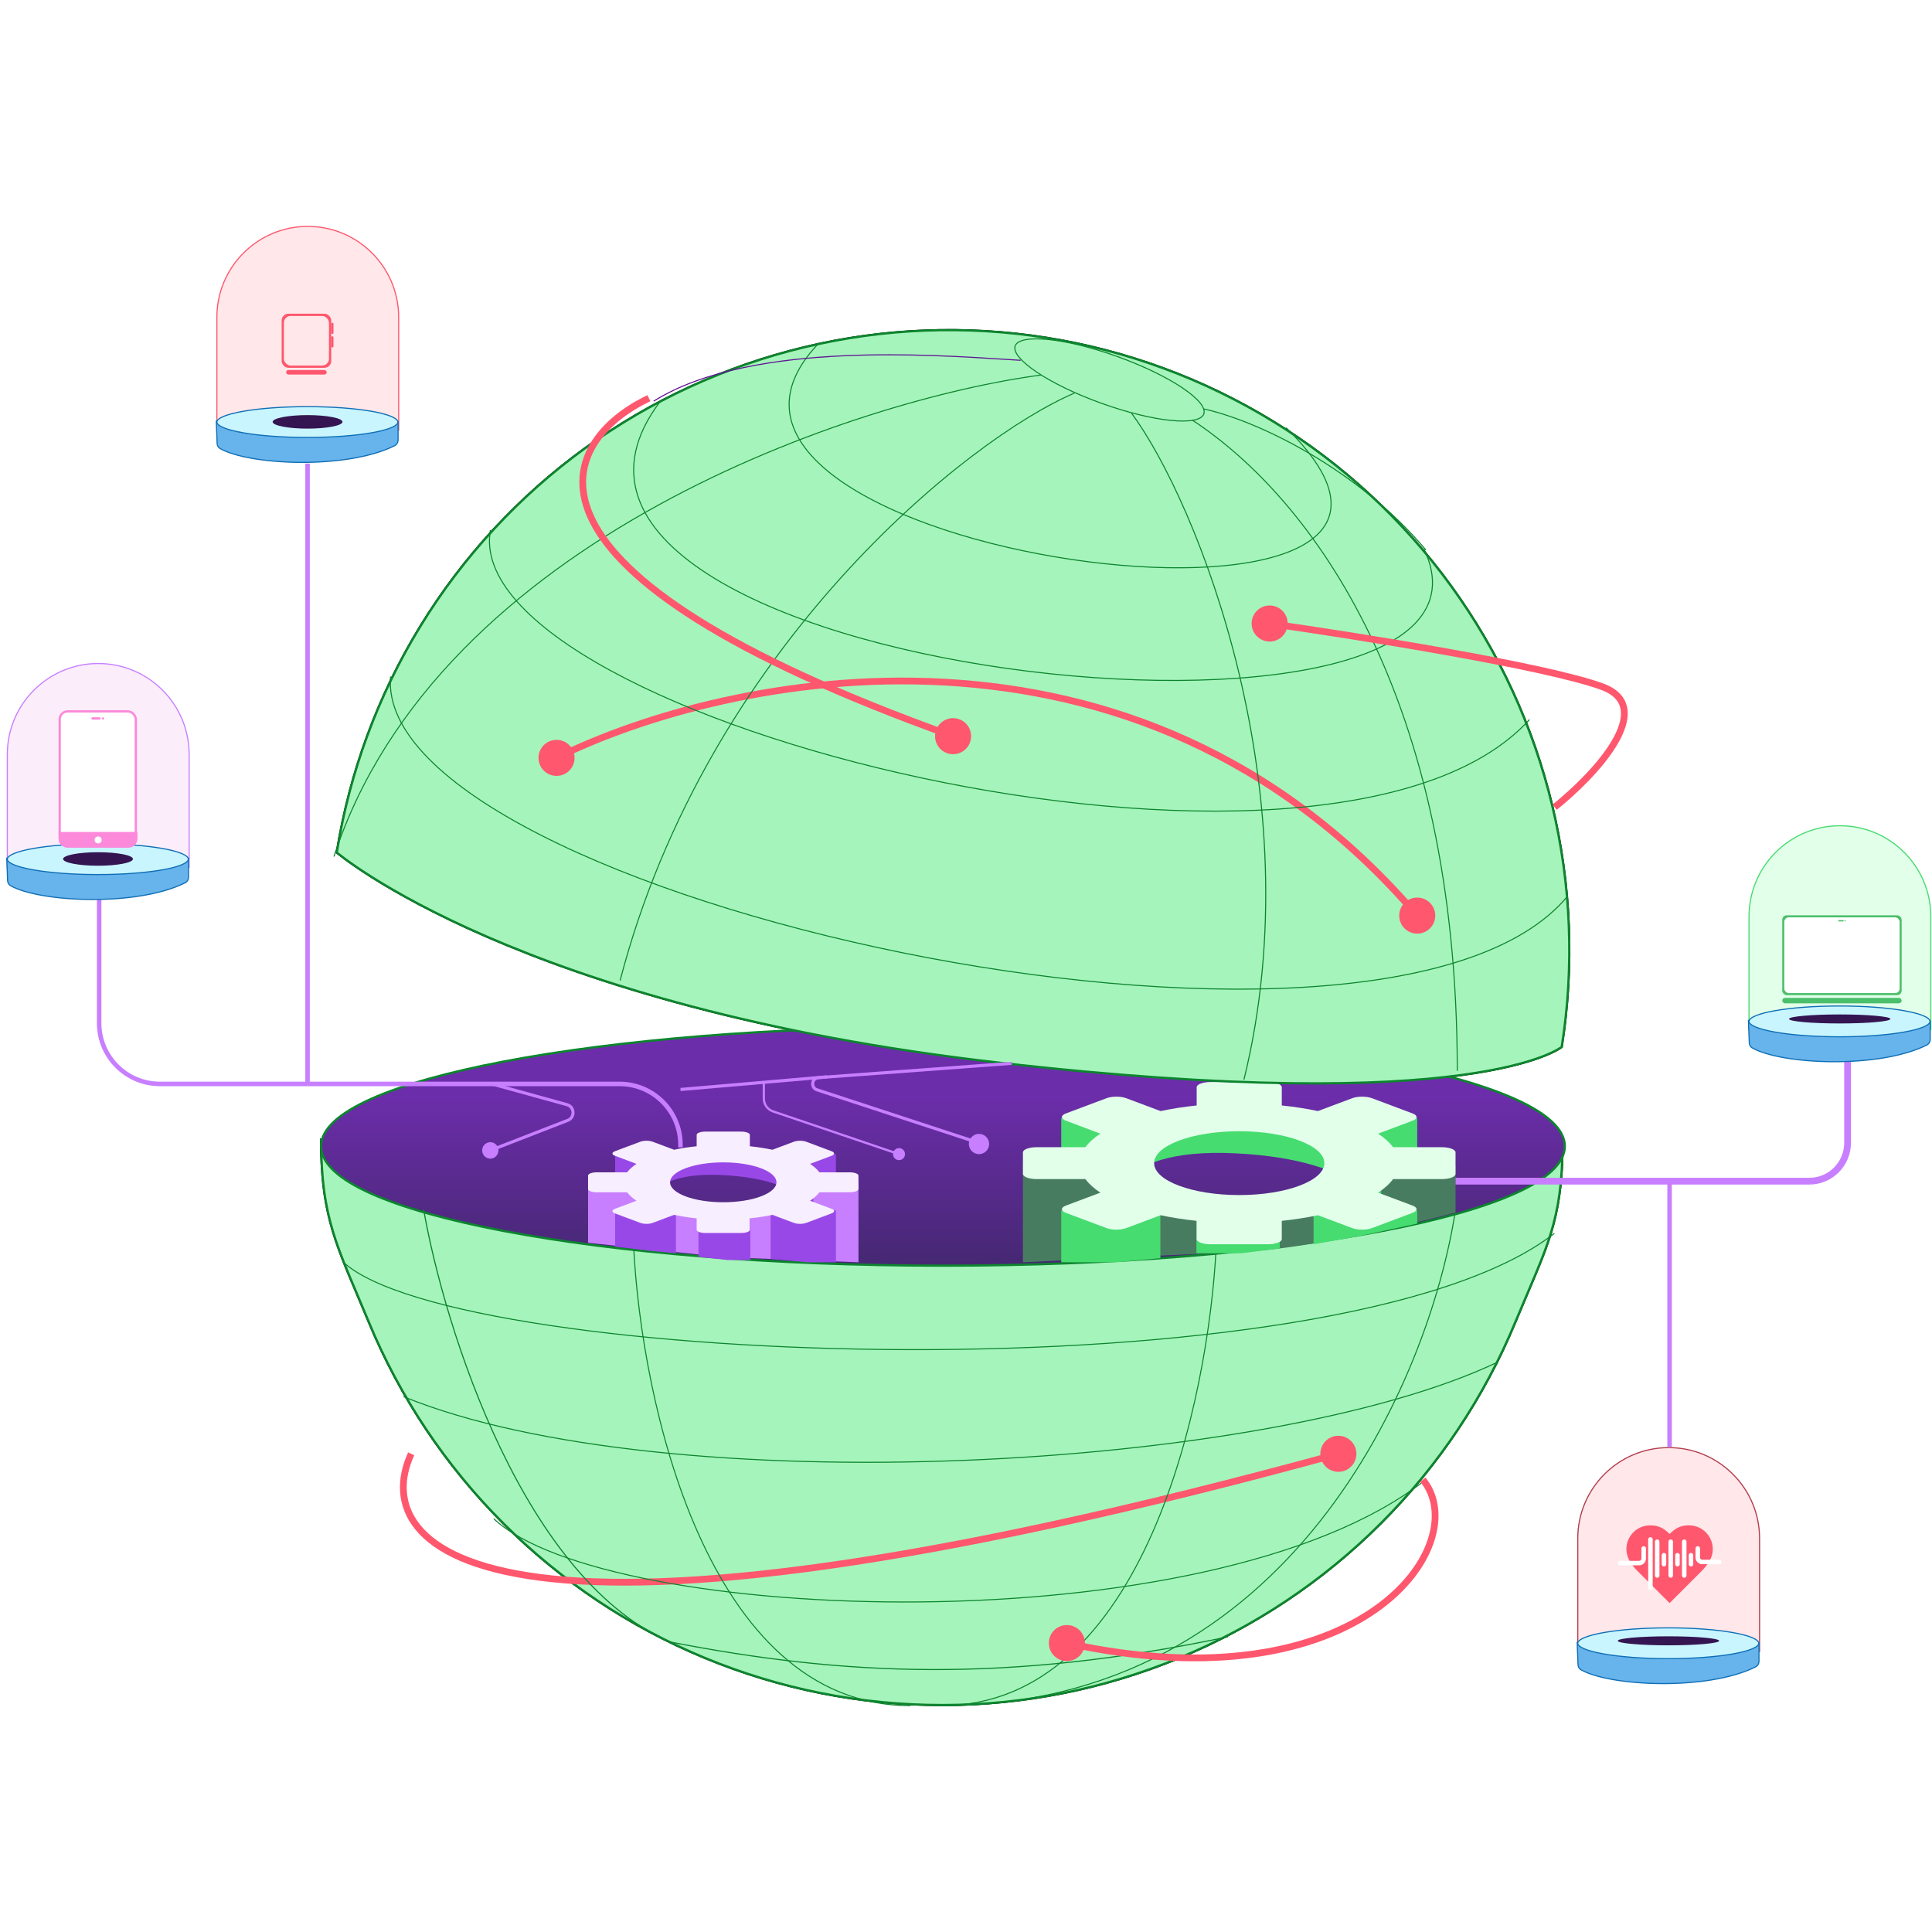 <svg width="508" height="508" viewBox="0 0 508 508" fill="none" xmlns="http://www.w3.org/2000/svg">
<rect width="508" height="508" fill="white"/>
<path fill-rule="evenodd" clip-rule="evenodd" d="M250.973 303.401L411.156 300.002C411.156 300.093 411.156 300.183 411.156 300.274C411.125 318.54 407.997 325.878 401.921 340.126C400.931 342.449 399.861 344.957 398.715 347.725C390.501 367.554 378.461 385.572 363.284 400.748C348.106 415.925 330.088 427.963 310.258 436.177C290.428 444.39 269.174 448.618 247.71 448.618C226.246 448.618 204.992 444.39 185.161 436.177C165.331 427.963 147.313 415.925 132.136 400.748C116.958 385.572 104.919 367.554 96.705 347.725C95.647 345.171 94.653 342.828 93.724 340.638C87.47 325.898 84.159 318.096 84.127 299.594C84.127 299.503 84.127 299.413 84.127 299.322L250.973 303.401ZM84.399 299.6L250.973 303.673L410.884 300.279C410.866 310.833 409.812 317.717 407.756 324.396C406.258 329.261 404.231 334.015 401.677 340.006C400.685 342.332 399.614 344.844 398.463 347.621C390.263 367.417 378.244 385.405 363.091 400.556C347.939 415.707 329.951 427.726 310.154 435.926C290.357 444.125 269.138 448.346 247.71 448.346C226.281 448.346 205.063 444.125 185.265 435.926C165.468 427.726 147.48 415.707 132.328 400.556C117.176 385.405 105.156 367.417 96.956 347.621C95.895 345.06 94.899 342.713 93.969 340.521C91.294 334.215 89.163 329.194 87.596 324.057C85.506 317.208 84.418 310.156 84.399 299.6Z" fill="black"/>
<path fill-rule="evenodd" clip-rule="evenodd" d="M301.41 310.036C303.66 309.66 305.701 311.443 305.701 313.784V328.944H304.88V313.784C304.88 311.963 303.292 310.576 301.542 310.868L250.245 319.441C250.213 320.655 249.245 321.63 248.055 321.63C246.845 321.63 245.864 320.622 245.864 319.379C245.864 318.136 246.845 317.129 248.055 317.129C249.001 317.129 249.807 317.745 250.114 318.608L301.41 310.036Z" fill="#D0E5F5"/>
<path fill-rule="evenodd" clip-rule="evenodd" d="M258.732 299.427C260.094 299.223 261.486 299.316 262.807 299.701L301.554 310.988L301.323 311.763L262.576 300.476C261.369 300.125 260.099 300.039 258.855 300.226L232.452 304.188C232.409 305.34 231.45 306.26 230.272 306.26C229.068 306.26 228.091 305.296 228.091 304.107C228.091 302.917 229.068 301.953 230.272 301.953C231.222 301.953 232.031 302.552 232.33 303.389L258.732 299.427Z" fill="#D0E5F5"/>
<path d="M250.979 303.697V303.697L250.966 303.697L84.424 299.625C84.444 310.164 85.532 317.209 87.619 324.049C89.186 329.185 91.316 334.204 93.991 340.51C94.921 342.702 95.917 345.05 96.978 347.612C105.178 367.405 117.195 385.389 132.345 400.538C147.495 415.687 165.48 427.704 185.275 435.903C205.069 444.101 226.284 448.321 247.71 448.321C269.135 448.321 290.35 444.101 310.145 435.903C329.939 427.704 347.924 415.687 363.074 400.538C378.224 385.389 390.242 367.405 398.441 347.612C399.592 344.833 400.663 342.321 401.655 339.995C404.209 334.005 406.236 329.252 407.733 324.389C409.786 317.717 410.84 310.841 410.86 300.304L250.979 303.697Z" fill="#A5F4BB" stroke="#0C852E" stroke-width="0.592"/>
<path d="M347.172 382.264C347.172 384.881 349.294 387.003 351.912 387.003C354.529 387.003 356.651 384.881 356.651 382.264C356.651 379.646 354.529 377.524 351.912 377.524C349.294 377.524 347.172 379.646 347.172 382.264ZM107.311 381.893C104.281 388.483 104.058 395.874 109.201 402.177C114.289 408.412 124.488 413.396 141.829 415.636C176.536 420.12 240.558 413.705 352.146 383.121L351.677 381.407C240.12 411.982 176.389 418.309 142.057 413.873C124.879 411.654 115.237 406.763 110.578 401.053C105.975 395.411 106.098 388.786 108.926 382.635L107.311 381.893Z" fill="#FF576D"/>
<path fill-rule="evenodd" clip-rule="evenodd" d="M88.237 224.272C88.237 224.272 136.034 265.276 262.556 279.696C389.079 294.117 410.908 275.437 410.908 275.437C414.268 254.25 413.421 232.609 408.417 211.749C403.413 190.889 394.349 171.219 381.744 153.862C369.138 136.505 353.237 121.801 334.948 110.59C316.66 99.378 296.342 91.878 275.155 88.519C253.968 85.159 232.327 86.006 211.467 91.01C190.607 96.014 170.937 105.078 153.581 117.684C136.224 130.289 121.52 146.191 110.308 164.479C99.096 182.768 91.597 203.085 88.237 224.272ZM410.656 275.29C410.615 275.321 410.555 275.365 410.477 275.42C410.293 275.549 410.003 275.738 409.588 275.975C408.758 276.45 407.424 277.118 405.424 277.876C401.424 279.393 394.763 281.273 384.142 282.705C362.9 285.568 325.836 286.635 262.587 279.426C199.351 272.219 155.798 258.369 128.059 246.327C114.19 240.306 104.273 234.736 97.827 230.674C94.604 228.643 92.248 226.989 90.7 225.844C89.925 225.271 89.353 224.825 88.974 224.524C88.785 224.373 88.644 224.258 88.551 224.181C88.544 224.175 88.537 224.169 88.53 224.163C91.895 203.066 99.373 182.835 110.54 164.621C121.733 146.363 136.412 130.488 153.74 117.903C171.068 105.319 190.705 96.27 211.531 91.274C232.356 86.278 253.961 85.433 275.112 88.787C296.264 92.141 316.548 99.628 334.806 110.821C353.064 122.014 368.939 136.694 381.524 154.022C394.109 171.35 403.157 190.987 408.153 211.812C413.141 232.603 413.991 254.171 410.656 275.29Z" fill="black"/>
<path d="M247.938 332.795C293.022 332.795 333.846 329.313 363.406 323.68C378.184 320.864 390.161 317.507 398.451 313.772C402.596 311.905 405.835 309.936 408.042 307.88C410.249 305.825 411.453 303.656 411.453 301.395C411.453 299.135 410.249 296.966 408.042 294.91C405.835 292.854 402.596 290.886 398.451 289.018C390.161 285.283 378.184 281.927 363.406 279.111C333.846 273.478 293.022 269.996 247.938 269.996C202.854 269.996 162.03 273.478 132.47 279.111C117.692 281.927 105.715 285.283 97.424 289.018C93.28 290.886 90.041 292.854 87.834 294.91C85.627 296.966 84.424 299.135 84.424 301.395C84.424 303.656 85.627 305.825 87.834 307.88C90.041 309.936 93.28 311.905 97.424 313.772C105.715 317.507 117.692 320.864 132.47 323.68C162.03 329.313 202.854 332.795 247.938 332.795Z" fill="url(#paint0_linear_10201_3684)" stroke="#0C852E" stroke-width="0.592"/>
<path fill-rule="evenodd" clip-rule="evenodd" d="M109.959 341.358C100.654 338.546 93.763 335.359 90.052 331.851L90.239 331.655C93.9 335.116 100.739 338.289 110.038 341.099C119.331 343.909 131.061 346.351 144.488 348.362C171.343 352.384 204.972 354.68 239.435 354.739C273.899 354.799 309.192 352.621 339.374 347.698C369.564 342.775 394.616 335.108 408.619 324.204L408.786 324.417C394.725 335.367 369.612 343.041 339.418 347.966C309.217 352.891 273.908 355.069 239.435 355.01C204.961 354.951 171.318 352.654 144.448 348.63C131.013 346.617 119.269 344.173 109.959 341.358Z" fill="#0C852E"/>
<path fill-rule="evenodd" clip-rule="evenodd" d="M253.273 384.13C197.443 386.33 140.508 381.421 106.048 367.361L106.15 367.109C140.554 381.146 197.442 386.057 253.262 383.858C309.083 381.659 363.798 372.351 393.859 357.974L393.975 358.22C363.864 372.622 309.103 381.931 253.273 384.13Z" fill="#0C852E"/>
<path fill-rule="evenodd" clip-rule="evenodd" d="M146.483 408.824C139.197 406.08 133.463 402.936 129.745 399.439L129.933 399.243C133.613 402.704 139.309 405.833 146.58 408.571C153.849 411.308 162.683 413.651 172.632 415.545C192.531 419.331 216.88 421.319 242.066 421.075C267.252 420.83 293.271 418.352 316.509 413.211C339.751 408.069 360.2 400.264 374.257 389.373L374.425 389.586C360.322 400.513 339.828 408.328 316.569 413.474C293.308 418.621 267.269 421.1 242.068 421.345C216.868 421.59 192.501 419.601 172.581 415.81C162.621 413.914 153.771 411.568 146.483 408.824Z" fill="#0C852E"/>
<path fill-rule="evenodd" clip-rule="evenodd" d="M322.882 430.533C264.859 442.724 222.091 440.85 175.956 431.838L176.006 431.557C222.11 440.562 264.843 442.435 322.829 430.251L322.882 430.533Z" fill="#0C852E"/>
<path fill-rule="evenodd" clip-rule="evenodd" d="M346.958 399.947C368.385 372.912 379.074 340.43 382.45 318.872L382.719 318.914C379.337 340.507 368.634 373.035 347.171 400.114C325.706 427.198 293.475 448.833 247.049 448.616L247.051 448.345C293.377 448.561 325.533 426.978 346.958 399.947Z" fill="#0C852E"/>
<path fill-rule="evenodd" clip-rule="evenodd" d="M183.443 403.2C172.209 378.008 167.453 347.811 166.477 327.772L166.749 327.759C167.725 347.777 172.476 377.938 183.692 403.09C194.909 428.246 212.57 448.345 239.347 448.345V448.617C212.404 448.617 194.674 428.387 183.443 403.2Z" fill="#0C852E"/>
<path d="M161.737 315.662V303.469H175.364V316.503H169.381L161.737 315.662Z" fill="#9948E8"/>
<path d="M279.041 313.388V293.99H301.554V314.725H291.67L279.041 313.388Z" fill="#46DC70"/>
<path d="M206.171 315.662V303.469H219.797V316.503H213.815L206.171 315.662Z" fill="#9948E8"/>
<path d="M350.135 313.388V293.99H372.647V314.725H362.764L350.135 313.388Z" fill="#46DC70"/>
<path fill-rule="evenodd" clip-rule="evenodd" d="M303.092 403.2C314.234 378.008 318.951 347.811 319.92 327.772L319.65 327.759C318.682 347.777 313.969 377.938 302.845 403.09C291.719 428.246 274.201 448.345 247.642 448.345V448.617C274.366 448.617 291.952 428.387 303.092 403.2Z" fill="#0C852E"/>
<path d="M154.628 310.578L190.311 316.788L225.721 310.578V331.906L190.311 330.556L154.628 326.777V310.578Z" fill="#C77FFF"/>
<path d="M268.97 306.431L326.062 316.197L382.719 306.431V318.81C382.719 318.81 347.698 328.26 326.062 329.192C304.426 330.124 268.97 331.906 268.97 331.906V306.431Z" fill="#487C60"/>
<path d="M167.662 310.07L177.477 305.257L190.017 303.469L203.922 305.257L213.872 310.07C213.872 316.838 213.872 312.105 213.872 318.872C213.872 318.872 211.555 310.07 190.017 308.97C168.48 307.87 169.843 318.872 169.843 318.872L167.662 310.07Z" fill="#9948E8"/>
<path d="M289.113 304.992L304.841 297.401L324.939 294.582L347.221 297.401L363.168 304.992C363.168 315.664 363.168 308.201 363.168 318.872C363.168 318.872 359.454 304.992 324.939 303.257C290.424 301.522 292.608 318.872 292.608 318.872L289.113 304.992Z" fill="#46DC70"/>
<path d="M161.737 327.794V318.28L177.733 319.084V329.536L170.727 328.866L161.737 327.794Z" fill="#9948E8"/>
<path d="M279.041 331.906V318.28L305.109 319.571V330.827L293.419 331.906H279.041Z" fill="#46DC70"/>
<path d="M202.616 331.027V318.28H219.797V331.906H212.254L202.616 331.027Z" fill="#9948E8"/>
<path d="M345.395 327.166L345.395 318.28H372.647V321.728L357.352 325.044L345.395 327.166Z" fill="#46DC70"/>
<path d="M183.658 330.473V318.28H197.284V331.314H191.302L183.658 330.473Z" fill="#9948E8"/>
<path d="M314.588 329.536V318.28H336.508V328.257L326.36 329.536H314.588Z" fill="#46DC70"/>
<path fill-rule="evenodd" clip-rule="evenodd" d="M183.182 298.395C183.182 297.925 184.197 297.544 185.449 297.544H194.9C196.152 297.544 197.167 297.925 197.167 298.395V301.394C199.263 301.611 201.254 301.923 203.104 302.317L208.762 300.196C209.647 299.864 211.083 299.864 211.968 300.196L218.651 302.702C219.537 303.034 219.537 303.572 218.651 303.904L212.994 306.026C214.044 306.72 214.876 307.466 215.455 308.252H223.454C224.706 308.252 225.721 308.633 225.721 309.102V312.647C225.721 313.116 224.706 313.497 223.454 313.497H215.455C214.876 314.283 214.044 315.029 212.993 315.723L218.651 317.845C219.537 318.177 219.537 318.715 218.651 319.047L211.968 321.553C211.083 321.885 209.647 321.885 208.762 321.553L203.104 319.431C201.254 319.825 199.263 320.138 197.167 320.354V323.354C197.167 323.824 196.152 324.204 194.9 324.204H185.449C184.197 324.204 183.182 323.824 183.182 323.354V320.354C181.086 320.138 179.095 319.825 177.245 319.431L171.587 321.553C170.702 321.885 169.266 321.885 168.381 321.553L161.698 319.047C160.812 318.715 160.812 318.177 161.698 317.845L167.356 315.723C166.305 315.029 165.473 314.283 164.894 313.497H156.895C155.643 313.497 154.628 313.116 154.628 312.647V309.102C154.628 308.633 155.643 308.252 156.895 308.252H164.894C165.473 307.466 166.305 306.72 167.356 306.026L161.698 303.904C160.812 303.572 160.812 303.034 161.698 302.702L168.381 300.196C169.266 299.864 170.702 299.864 171.587 300.196L177.245 302.317C179.095 301.923 181.086 301.611 183.182 301.394V298.395ZM190.174 316.119C197.898 316.119 204.16 313.771 204.16 310.874C204.16 307.978 197.898 305.63 190.174 305.63C182.45 305.63 176.189 307.978 176.189 310.874C176.189 313.771 182.45 316.119 190.174 316.119Z" fill="#F7EEFF"/>
<path fill-rule="evenodd" clip-rule="evenodd" d="M314.656 285.871C314.656 285.12 316.28 284.511 318.284 284.511H333.405C335.409 284.511 337.033 285.12 337.033 285.871V290.671C340.386 291.018 343.571 291.517 346.532 292.147L355.584 288.753C357.001 288.221 359.298 288.221 360.714 288.753L371.407 292.762C372.824 293.294 372.824 294.155 371.407 294.686L362.355 298.081C364.036 299.191 365.367 300.386 366.293 301.643H379.091C381.095 301.643 382.719 302.252 382.719 303.004V308.674C382.719 309.425 381.095 310.035 379.091 310.035H366.292C365.367 311.292 364.036 312.486 362.355 313.596L371.407 316.991C372.824 317.522 372.824 318.384 371.407 318.915L360.715 322.925C359.298 323.456 357.001 323.456 355.584 322.925L346.532 319.53C343.571 320.16 340.386 320.66 337.033 321.007V325.806C337.033 326.558 335.409 327.167 333.405 327.167H318.284C316.28 327.167 314.656 326.558 314.656 325.806V321.007C311.303 320.66 308.117 320.16 305.157 319.53L296.104 322.925C294.688 323.456 292.391 323.456 290.974 322.925L280.282 318.915C278.865 318.384 278.865 317.522 280.282 316.991L289.334 313.596C287.653 312.486 286.322 311.292 285.396 310.035H272.597C270.594 310.035 268.97 309.425 268.97 308.674V303.004C268.97 302.252 270.594 301.643 272.597 301.643H285.396C286.321 300.386 287.653 299.191 289.334 298.081L280.282 294.686C278.865 294.155 278.865 293.294 280.282 292.762L290.974 288.753C292.391 288.221 294.688 288.221 296.105 288.753L305.157 292.147C308.117 291.517 311.302 291.018 314.656 290.671V285.871ZM325.844 314.23C338.203 314.23 348.221 310.473 348.221 305.839C348.221 301.204 338.203 297.447 325.844 297.447C313.486 297.447 303.467 301.204 303.467 305.839C303.467 310.473 313.486 314.23 325.844 314.23Z" fill="#E2FFEA"/>
<path fill-rule="evenodd" clip-rule="evenodd" d="M148.99 290.859L128.817 285.294L129.028 284.511L149.201 290.076C151.57 290.73 151.735 294.066 149.443 294.956L131.029 302.106C131.051 302.231 131.062 302.359 131.062 302.489C131.062 303.685 130.105 304.654 128.923 304.654C127.741 304.654 126.783 303.685 126.783 302.489C126.783 301.294 127.741 300.325 128.923 300.325C129.691 300.325 130.364 300.734 130.741 301.348L149.155 294.198C150.724 293.589 150.611 291.307 148.99 290.859Z" fill="#C77FFF"/>
<path d="M234.805 303.469C234.805 304.341 235.513 305.049 236.385 305.049C237.258 305.049 237.965 304.341 237.965 303.469C237.965 302.596 237.258 301.889 236.385 301.889C235.513 301.889 234.805 302.596 234.805 303.469ZM200.542 284.511V288.857H201.135V284.511H200.542ZM203.156 292.504L236.29 303.749L236.48 303.188L203.346 291.943L203.156 292.504ZM200.542 288.857C200.542 290.507 201.593 291.974 203.156 292.504L203.346 291.943C202.024 291.494 201.135 290.253 201.135 288.857H200.542Z" fill="#C77FFF"/>
<path fill-rule="evenodd" clip-rule="evenodd" d="M178.918 286.052L217.397 282.733L217.427 283.562L178.948 286.881L178.918 286.052Z" fill="#C77FFF"/>
<path d="M408.129 211.818C413.115 232.602 413.966 254.164 410.634 275.276C410.593 275.307 410.536 275.349 410.463 275.4C410.279 275.528 409.991 275.717 409.576 275.954C408.747 276.428 407.414 277.095 405.416 277.853C401.418 279.369 394.758 281.249 384.139 282.681C362.899 285.544 325.837 286.611 262.59 279.402C199.356 272.195 155.805 258.346 128.069 246.305C114.2 240.284 104.285 234.715 97.84 230.654C94.618 228.623 92.262 226.969 90.714 225.824C89.94 225.252 89.368 224.806 88.989 224.505C88.8 224.354 88.66 224.239 88.567 224.162C88.563 224.159 88.559 224.156 88.556 224.153C91.922 203.064 99.398 182.842 110.56 164.634C121.752 146.378 136.429 130.506 153.755 117.923C171.08 105.34 190.714 96.293 211.536 91.298C232.358 86.303 253.96 85.458 275.109 88.811C296.257 92.165 316.538 99.651 334.793 110.842C353.049 122.034 368.921 136.711 381.504 154.036C394.087 171.362 403.134 190.996 408.129 211.818Z" fill="#A5F4BB" stroke="#0C852E" stroke-width="0.592"/>
<path d="M141.594 199.277C141.594 201.895 143.716 204.017 146.334 204.017C148.951 204.017 151.073 201.895 151.073 199.277C151.073 196.66 148.951 194.538 146.334 194.538C143.716 194.538 141.594 196.66 141.594 199.277ZM367.908 240.748C367.908 243.366 370.03 245.488 372.647 245.488C375.265 245.488 377.387 243.366 377.387 240.748C377.387 238.131 375.265 236.009 372.647 236.009C370.03 236.009 367.908 238.131 367.908 240.748ZM146.728 200.073C168.924 189.074 206.866 177.918 248.451 180.258C290.009 182.597 335.187 198.41 371.973 241.327L373.322 240.17C336.171 196.826 290.508 180.845 248.551 178.484C206.62 176.124 168.374 187.363 145.939 198.481L146.728 200.073Z" fill="#FF576D"/>
<path fill-rule="evenodd" clip-rule="evenodd" d="M313.775 110.346C315.289 110.058 316.146 109.516 316.404 108.801C316.662 108.087 316.348 107.122 315.366 105.934C314.397 104.763 312.838 103.45 310.796 102.079C306.715 99.34 300.756 96.404 293.886 93.926C287.017 91.449 280.556 89.906 275.665 89.409C273.218 89.161 271.18 89.177 269.687 89.46C268.172 89.748 267.315 90.291 267.058 91.005C266.8 91.719 267.113 92.684 268.096 93.872C269.064 95.044 270.623 96.357 272.666 97.728C276.747 100.467 282.706 103.403 289.575 105.88C296.445 108.358 302.906 109.901 307.796 110.397C310.243 110.645 312.281 110.63 313.775 110.346ZM289.483 106.136C303.251 111.101 315.418 112.336 316.66 108.894C317.901 105.451 307.746 98.636 293.979 93.671C280.211 88.705 268.043 87.471 266.802 90.913C265.561 94.355 275.715 101.171 289.483 106.136Z" fill="#0C852E"/>
<path fill-rule="evenodd" clip-rule="evenodd" d="M112.488 199.446C105.587 192.411 101.943 185.14 102.56 177.871L102.832 177.894C102.224 185.051 105.808 192.248 112.683 199.256C119.557 206.264 129.705 213.066 142.185 219.427C167.142 232.148 201.394 243.092 237.331 250.388C273.268 257.684 310.881 261.332 342.559 259.466C358.397 258.533 372.748 256.222 384.662 252.302C396.578 248.381 406.045 242.855 412.131 235.5L412.341 235.673C406.211 243.082 396.69 248.63 384.748 252.56C372.804 256.489 358.428 258.803 342.575 259.737C310.867 261.604 273.23 257.954 237.277 250.654C201.325 243.355 167.047 232.405 142.061 219.669C129.568 213.301 119.391 206.483 112.488 199.446Z" fill="#0C852E"/>
<path fill-rule="evenodd" clip-rule="evenodd" d="M135.857 158.282C130.319 152.034 127.685 145.645 128.82 139.362L129.088 139.41C127.974 145.579 130.552 151.888 136.062 158.103C141.571 164.317 149.998 170.422 160.538 176.172C181.616 187.674 211.117 197.745 242.544 204.461C273.97 211.176 307.312 214.532 336.072 212.609C364.84 210.685 388.989 203.48 402.067 189.106L402.27 189.287C389.117 203.743 364.874 210.954 336.09 212.879C307.299 214.805 273.93 211.444 242.486 204.725C211.043 198.007 181.515 187.927 160.406 176.41C149.853 170.651 141.396 164.529 135.857 158.282Z" fill="#0C852E"/>
<path fill-rule="evenodd" clip-rule="evenodd" d="M167.652 130.681C165.09 123.036 166.591 114.635 173.399 105.592L173.616 105.756C166.848 114.745 165.383 123.053 167.909 130.595C170.439 138.145 176.979 144.956 186.286 150.922C204.897 162.851 234.501 171.355 264.88 175.633C295.257 179.91 326.384 179.96 348.036 174.998C358.865 172.517 367.301 168.786 372.095 163.725C374.49 161.197 375.974 158.339 376.397 155.138C376.821 151.935 376.185 148.377 374.318 144.447L374.563 144.33C376.447 148.296 377.098 151.907 376.666 155.173C376.234 158.44 374.72 161.349 372.292 163.912C367.442 169.033 358.941 172.778 348.096 175.263C326.401 180.235 295.237 180.182 264.842 175.902C234.449 171.622 204.799 163.111 186.139 151.15C176.81 145.17 170.21 138.317 167.652 130.681Z" fill="#0C852E"/>
<path fill-rule="evenodd" clip-rule="evenodd" d="M207.777 110.037C206.359 103.871 208.439 97.203 215.157 90.189L215.353 90.377C208.676 97.349 206.651 103.927 208.042 109.976C209.436 116.035 214.265 121.601 221.384 126.523C235.621 136.366 258.936 143.576 281.841 146.978C293.291 148.679 304.633 149.427 314.68 149.077C324.73 148.727 333.473 147.28 339.732 144.597C345.991 141.914 349.731 138.011 349.859 132.763C349.987 127.496 346.484 120.814 338.092 112.568L338.283 112.373C346.685 120.631 350.262 127.383 350.131 132.769C349.999 138.174 346.141 142.146 339.839 144.847C333.535 147.55 324.754 148.999 314.69 149.349C304.623 149.699 293.264 148.95 281.801 147.247C258.878 143.843 235.516 136.625 221.229 126.747C214.087 121.809 209.193 116.193 207.777 110.037Z" fill="#0C852E"/>
<path fill-rule="evenodd" clip-rule="evenodd" d="M383.039 281.548C383.039 183.19 345.013 131.323 313.403 110.559L313.552 110.332C345.254 131.155 383.311 183.118 383.311 281.548H383.039Z" fill="#0C852E"/>
<path fill-rule="evenodd" clip-rule="evenodd" d="M264.285 94.347C265.749 94.439 267.117 94.526 268.377 94.602L268.361 94.877C267.1 94.801 265.731 94.714 264.266 94.621C253.718 93.951 238.207 92.965 222.172 93.669C203.906 94.471 184.985 97.464 171.952 105.593L171.809 105.358C184.905 97.191 203.886 94.196 222.16 93.394C238.211 92.69 253.737 93.676 264.285 94.347Z" fill="#601494"/>
<path fill-rule="evenodd" clip-rule="evenodd" d="M173.05 132.681C210.169 112.296 249.834 101.623 273.674 98.483L273.709 98.753C249.9 101.889 210.268 112.553 173.18 132.92C136.091 153.288 101.567 183.347 87.94 225.266L87.682 225.181C101.339 183.169 135.931 153.064 173.05 132.681Z" fill="#0C852E"/>
<path fill-rule="evenodd" clip-rule="evenodd" d="M220.794 152.059C244.331 125.87 268.51 109.155 282.489 103.223L282.596 103.472C268.663 109.384 244.516 126.071 220.996 152.24C197.479 178.407 174.597 214.044 163.185 257.85L162.922 257.782C174.347 213.925 197.254 178.25 220.794 152.059Z" fill="#0C852E"/>
<path fill-rule="evenodd" clip-rule="evenodd" d="M325.586 176.808C318.039 145.327 306.02 120.347 297.407 108.714L297.632 108.555C306.273 120.225 318.303 145.241 325.857 176.746C333.411 208.253 336.489 246.262 327.213 283.918L326.943 283.854C336.207 246.251 333.133 208.286 325.586 176.808Z" fill="#0C852E"/>
<path fill-rule="evenodd" clip-rule="evenodd" d="M374.807 144.694C356.917 123.38 330.466 110.665 316.365 107.635L316.423 107.37C330.579 110.411 357.085 123.156 375.017 144.519L374.807 144.694Z" fill="#0C852E"/>
<path fill-rule="evenodd" clip-rule="evenodd" d="M215.172 282.945L265.948 279.179L266.008 279.998L215.232 283.763C213.893 283.863 213.666 285.744 214.942 286.163L256.308 299.726L256.055 300.507L214.689 286.944C212.562 286.246 212.94 283.11 215.172 282.945Z" fill="#C77FFF"/>
<circle cx="257.417" cy="300.803" r="2.666" fill="#C77FFF"/>
<path d="M245.864 193.57C245.864 196.188 247.986 198.31 250.604 198.31C253.222 198.31 255.344 196.188 255.344 193.57C255.344 190.953 253.222 188.831 250.604 188.831C247.986 188.831 245.864 190.953 245.864 193.57ZM170.242 103.901C164.125 106.809 158.327 111.173 155.058 116.846C151.758 122.572 151.086 129.553 155.109 137.483C159.105 145.357 167.709 154.134 182.859 163.653C198.023 173.179 219.818 183.493 250.304 194.407L250.903 192.734C220.487 181.845 198.821 171.582 183.805 162.148C168.775 152.705 160.48 144.139 156.694 136.679C152.937 129.274 153.603 122.93 156.598 117.733C159.623 112.483 165.077 108.325 171.006 105.506L170.242 103.901Z" fill="#FF576D"/>
<path d="M329.102 163.948C329.102 166.566 331.224 168.688 333.842 168.688C336.46 168.688 338.582 166.566 338.582 163.948C338.582 161.331 336.46 159.209 333.842 159.209C331.224 159.209 329.102 161.331 329.102 163.948ZM409.341 212.926C414.556 208.755 421.496 202.114 425.258 195.771C427.13 192.615 428.304 189.385 427.921 186.505C427.522 183.513 425.485 181.145 421.532 179.702L420.923 181.371C424.435 182.654 425.871 184.573 426.159 186.739C426.462 189.017 425.538 191.815 423.729 194.865C420.129 200.934 413.384 207.416 408.231 211.538L409.341 212.926ZM421.532 179.702C413.981 176.945 397.779 173.6 380.683 170.546C363.554 167.485 345.429 164.699 333.967 163.068L333.717 164.828C345.163 166.456 363.266 169.239 380.37 172.295C397.508 175.357 413.545 178.678 420.923 181.371L421.532 179.702Z" fill="#FF576D"/>
<path d="M275.783 432.029C275.783 434.646 277.905 436.768 280.522 436.768C283.14 436.768 285.262 434.646 285.262 432.029C285.262 429.411 283.14 427.289 280.522 427.289C277.905 427.289 275.783 429.411 275.783 432.029ZM373.442 389.641C376.609 393.497 377.346 398.982 375.372 404.905C373.397 410.828 368.717 417.133 361.161 422.445C346.062 433.06 319.528 439.655 280.712 431.161L280.332 432.897C319.482 441.465 346.565 434.879 362.183 423.899C369.986 418.413 374.941 411.818 377.058 405.467C379.175 399.114 378.461 392.951 374.815 388.513L373.442 389.641Z" fill="#FF576D"/>
<path d="M111.379 317.983C116.909 349.383 137.862 416.211 177.437 432.325" stroke="#0C852E" stroke-width="0.296"/>
<path d="M26.068 236.522V269.011C26.068 277.845 33.229 285.007 42.064 285.007H162.922C171.757 285.007 178.918 292.169 178.918 301.003V301.691" stroke="#C77FFF" stroke-width="1.185"/>
<path d="M485.804 279.179V300.507C485.804 306.069 481.295 310.578 475.732 310.578H382.719" stroke="#C77FFF" stroke-width="1.777"/>
<path d="M1.925 198.366C1.925 185.165 12.627 174.464 25.828 174.464C39.028 174.464 49.73 185.165 49.73 198.366V228.089H1.925V198.366Z" fill="#FCEDFB" stroke="#C77FFF" stroke-width="0.296"/>
<path d="M1.993 231.532L1.777 225.659L49.571 225.773V230.608C49.571 231.253 49.228 231.849 48.651 232.137C35.963 238.452 10.327 237.24 2.746 232.86C2.275 232.588 2.013 232.076 1.993 231.532Z" fill="#67B3EB" stroke="#0F6FB6" stroke-width="0.296"/>
<path d="M49.517 225.906C49.517 226.134 49.386 226.38 49.082 226.64C48.78 226.898 48.326 227.155 47.727 227.403C46.53 227.899 44.789 228.349 42.627 228.728C38.304 229.485 32.327 229.955 25.721 229.955C19.115 229.955 13.138 229.485 8.816 228.728C6.654 228.349 4.913 227.899 3.716 227.403C3.117 227.155 2.662 226.898 2.36 226.64C2.057 226.38 1.925 226.134 1.925 225.906C1.925 225.678 2.057 225.433 2.36 225.173C2.662 224.914 3.117 224.658 3.716 224.41C4.913 223.914 6.654 223.464 8.816 223.085C13.138 222.327 19.115 221.858 25.721 221.858C32.327 221.858 38.304 222.327 42.627 223.085C44.789 223.464 46.53 223.914 47.727 224.41C48.326 224.658 48.78 224.914 49.082 225.173C49.386 225.433 49.517 225.678 49.517 225.906Z" fill="#C9F5FF" stroke="#0F6FB6" stroke-width="0.296"/>
<ellipse cx="9.183" cy="1.777" rx="9.183" ry="1.777" transform="matrix(1 0 0 -1 16.588 227.636)" fill="#341552"/>
<rect x="15.7" y="187.054" width="20.006" height="35.379" rx="2.074" fill="white" stroke="#FC89DA" stroke-width="0.592"/>
<path d="M15.404 218.75H36.139V220.527C36.139 221.836 35.078 222.897 33.769 222.897H17.773C16.465 222.897 15.404 221.836 15.404 220.527V218.75Z" fill="#FC89DA"/>
<circle cx="25.805" cy="220.856" r="0.922" fill="white"/>
<rect x="24.012" y="188.602" width="2.46" height="0.615" rx="0.307" fill="#FC89DA"/>
<rect x="26.779" y="188.602" width="0.614" height="0.614" rx="0.307" fill="#FC89DA"/>
<path d="M57.023 83.432C57.023 70.231 67.724 59.53 80.925 59.53C94.125 59.53 104.827 70.231 104.827 83.432V113.155H57.023V83.432Z" fill="#FFE7EA" stroke="#FF576D" stroke-width="0.296"/>
<rect x="74.055" y="82.487" width="13.034" height="14.219" rx="1.777" fill="#FF576D"/>
<rect x="75.24" y="97.298" width="10.664" height="1.185" rx="0.592" fill="#FF576D"/>
<rect x="87.089" y="88.411" width="0.592" height="2.962" rx="0.296" fill="#FF576D"/>
<rect x="87.089" y="84.857" width="0.592" height="2.962" rx="0.296" fill="#FF576D"/>
<rect x="74.648" y="83.079" width="11.849" height="13.034" rx="1.777" fill="#FFE7EA"/>
<path d="M57.09 116.598L56.874 110.726L104.669 110.839V115.674C104.669 116.319 104.326 116.916 103.748 117.203C91.06 123.518 65.424 122.306 57.844 117.927C57.372 117.654 57.11 117.142 57.09 116.598Z" fill="#67B3EB" stroke="#0F6FB6" stroke-width="0.296"/>
<path d="M104.614 110.972C104.614 111.2 104.483 111.446 104.179 111.705C103.877 111.964 103.423 112.221 102.824 112.469C101.627 112.965 99.886 113.415 97.724 113.794C93.401 114.551 87.424 115.02 80.818 115.02C74.212 115.02 68.235 114.551 63.913 113.794C61.751 113.415 60.01 112.965 58.813 112.469C58.214 112.221 57.759 111.964 57.457 111.705C57.154 111.446 57.023 111.2 57.023 110.972C57.023 110.744 57.154 110.499 57.457 110.239C57.759 109.98 58.214 109.724 58.813 109.476C60.01 108.98 61.751 108.53 63.913 108.151C68.235 107.393 74.212 106.924 80.818 106.924C87.424 106.924 93.401 107.393 97.724 108.151C99.886 108.53 101.627 108.98 102.824 109.476C103.423 109.724 103.877 109.98 104.179 110.239C104.483 110.499 104.614 110.744 104.614 110.972Z" fill="#C9F5FF" stroke="#0F6FB6" stroke-width="0.296"/>
<ellipse cx="9.183" cy="1.777" rx="9.183" ry="1.777" transform="matrix(1 0 0 -1 71.686 112.702)" fill="#341552"/>
<path d="M80.869 121.885V284.511" stroke="#C77FFF" stroke-width="1.185"/>
<path d="M459.885 241.022C459.885 227.822 470.586 217.12 483.787 217.12C496.988 217.12 507.689 227.822 507.689 241.022V270.745H459.885V241.022Z" fill="#E2FFEA" stroke="#46DC70" stroke-width="0.296"/>
<path d="M459.952 274.188L459.737 268.316L507.531 268.43V273.264C507.531 273.909 507.188 274.506 506.61 274.794C493.922 281.108 468.286 279.897 460.706 275.517C460.235 275.244 459.972 274.732 459.952 274.188Z" fill="#67B3EB" stroke="#0F6FB6" stroke-width="0.296"/>
<path d="M507.476 268.563C507.476 268.791 507.345 269.036 507.042 269.296C506.74 269.555 506.285 269.811 505.686 270.059C504.489 270.555 502.748 271.005 500.586 271.384C496.264 272.141 490.287 272.611 483.681 272.611C477.075 272.611 471.098 272.141 466.775 271.384C464.613 271.005 462.872 270.555 461.675 270.059C461.076 269.811 460.622 269.555 460.32 269.296C460.016 269.036 459.885 268.791 459.885 268.563C459.885 268.334 460.016 268.089 460.32 267.829C460.622 267.571 461.076 267.314 461.675 267.066C462.872 266.57 464.613 266.12 466.775 265.741C471.098 264.984 477.075 264.514 483.681 264.514C490.287 264.514 496.264 264.984 500.586 265.741C502.748 266.12 504.489 266.57 505.686 267.066C506.285 267.314 506.74 267.571 507.042 267.829C507.345 268.089 507.476 268.334 507.476 268.563Z" fill="#C9F5FF" stroke="#0F6FB6" stroke-width="0.296"/>
<ellipse cx="483.731" cy="267.922" rx="13.33" ry="1.185" fill="#341552"/>
<rect x="468.623" y="262.38" width="31.399" height="1.435" rx="0.718" fill="#4CBF6C"/>
<rect x="468.623" y="240.67" width="31.399" height="20.993" rx="1.185" fill="#4CBF6C"/>
<rect x="469.162" y="241.208" width="30.323" height="19.916" rx="1.185" fill="white"/>
<rect x="483.336" y="241.926" width="1.435" height="0.359" rx="0.179" fill="#4CBF6C"/>
<rect x="484.951" y="241.926" width="0.358" height="0.358" rx="0.179" fill="#4CBF6C"/>
<path d="M414.859 404.537C414.859 391.336 425.56 380.634 438.761 380.634C451.962 380.634 462.663 391.336 462.663 404.537V434.26H414.859V404.537Z" fill="#FFE7EA" stroke="#B43D4C" stroke-width="0.296"/>
<path d="M414.926 437.702L414.711 431.83L462.505 431.944V436.778C462.505 437.424 462.162 438.02 461.584 438.308C448.896 444.623 423.26 443.411 415.68 439.031C415.208 438.759 414.946 438.247 414.926 437.702Z" fill="#67B3EB" stroke="#0F6FB6" stroke-width="0.296"/>
<path d="M462.45 432.077C462.45 432.305 462.319 432.55 462.016 432.81C461.714 433.069 461.259 433.325 460.66 433.573C459.463 434.069 457.722 434.519 455.56 434.898C451.238 435.656 445.261 436.125 438.655 436.125C432.049 436.125 426.072 435.656 421.749 434.898C419.587 434.519 417.846 434.069 416.649 433.573C416.05 433.325 415.596 433.069 415.293 432.81C414.99 432.55 414.859 432.305 414.859 432.077C414.859 431.849 414.99 431.603 415.293 431.344C415.596 431.085 416.05 430.828 416.649 430.58C417.846 430.084 419.587 429.634 421.749 429.255C426.072 428.498 432.049 428.028 438.655 428.028C445.261 428.028 451.238 428.498 455.56 429.255C457.722 429.634 459.463 430.084 460.66 430.58C461.259 430.828 461.714 431.085 462.016 431.344C462.319 431.603 462.45 431.849 462.45 432.077Z" fill="#C9F5FF" stroke="#0F6FB6" stroke-width="0.296"/>
<ellipse cx="438.705" cy="431.436" rx="13.33" ry="1.185" fill="#341552"/>
<g clip-path="url(#clip0_10201_3684)">
<path d="M446.95 413.564C448.641 411.907 450.356 409.919 450.356 407.319C450.356 405.663 449.698 404.074 448.527 402.903C447.356 401.732 445.767 401.074 444.111 401.074C442.112 401.074 440.704 401.641 439.001 403.345C437.298 401.641 435.89 401.074 433.891 401.074C432.235 401.074 430.646 401.732 429.475 402.903C428.304 404.074 427.646 405.663 427.646 407.319C427.646 409.931 429.349 411.918 431.052 413.564L439.001 421.513L446.95 413.564Z" fill="#FF576D"/>
<path d="M425.967 410.997H431.003C431.657 410.997 432.188 410.466 432.188 409.812V407.146" stroke="white" stroke-width="1.185" stroke-linecap="round"/>
<path d="M452.035 410.701H447.591C446.937 410.701 446.406 410.17 446.406 409.516V407.146" stroke="white" stroke-width="1.185" stroke-linecap="round"/>
<path d="M433.965 404.776V417.514" stroke="white" stroke-width="1.185" stroke-linecap="round"/>
<path d="M435.742 405.369V414.256" stroke="white" stroke-width="1.185" stroke-linecap="round"/>
<path d="M439.297 405.369V414.256" stroke="white" stroke-width="1.185" stroke-linecap="round"/>
<path d="M442.852 405.369V414.256" stroke="white" stroke-width="1.185" stroke-linecap="round"/>
<path d="M437.52 408.923L437.52 411.293" stroke="white" stroke-width="1.185" stroke-linecap="round"/>
<path d="M441.074 408.923L441.074 411.293" stroke="white" stroke-width="1.185" stroke-linecap="round"/>
<path d="M444.629 408.923L444.629 411.293" stroke="white" stroke-width="1.185" stroke-linecap="round"/>
</g>
<path d="M439.001 311.17V380.486" stroke="#C77FFF" stroke-width="1.185"/>
<defs>
<linearGradient id="paint0_linear_10201_3684" x1="247.938" y1="287.949" x2="247.938" y2="413.177" gradientUnits="userSpaceOnUse">
<stop stop-color="#6C2DAA"/>
<stop offset="0.879" stop-color="#0D2021"/>
</linearGradient>
<clipPath id="clip0_10201_3684">
<rect width="27.252" height="27.252" fill="white" transform="translate(425.375 397.667)"/>
</clipPath>
</defs>
</svg>
